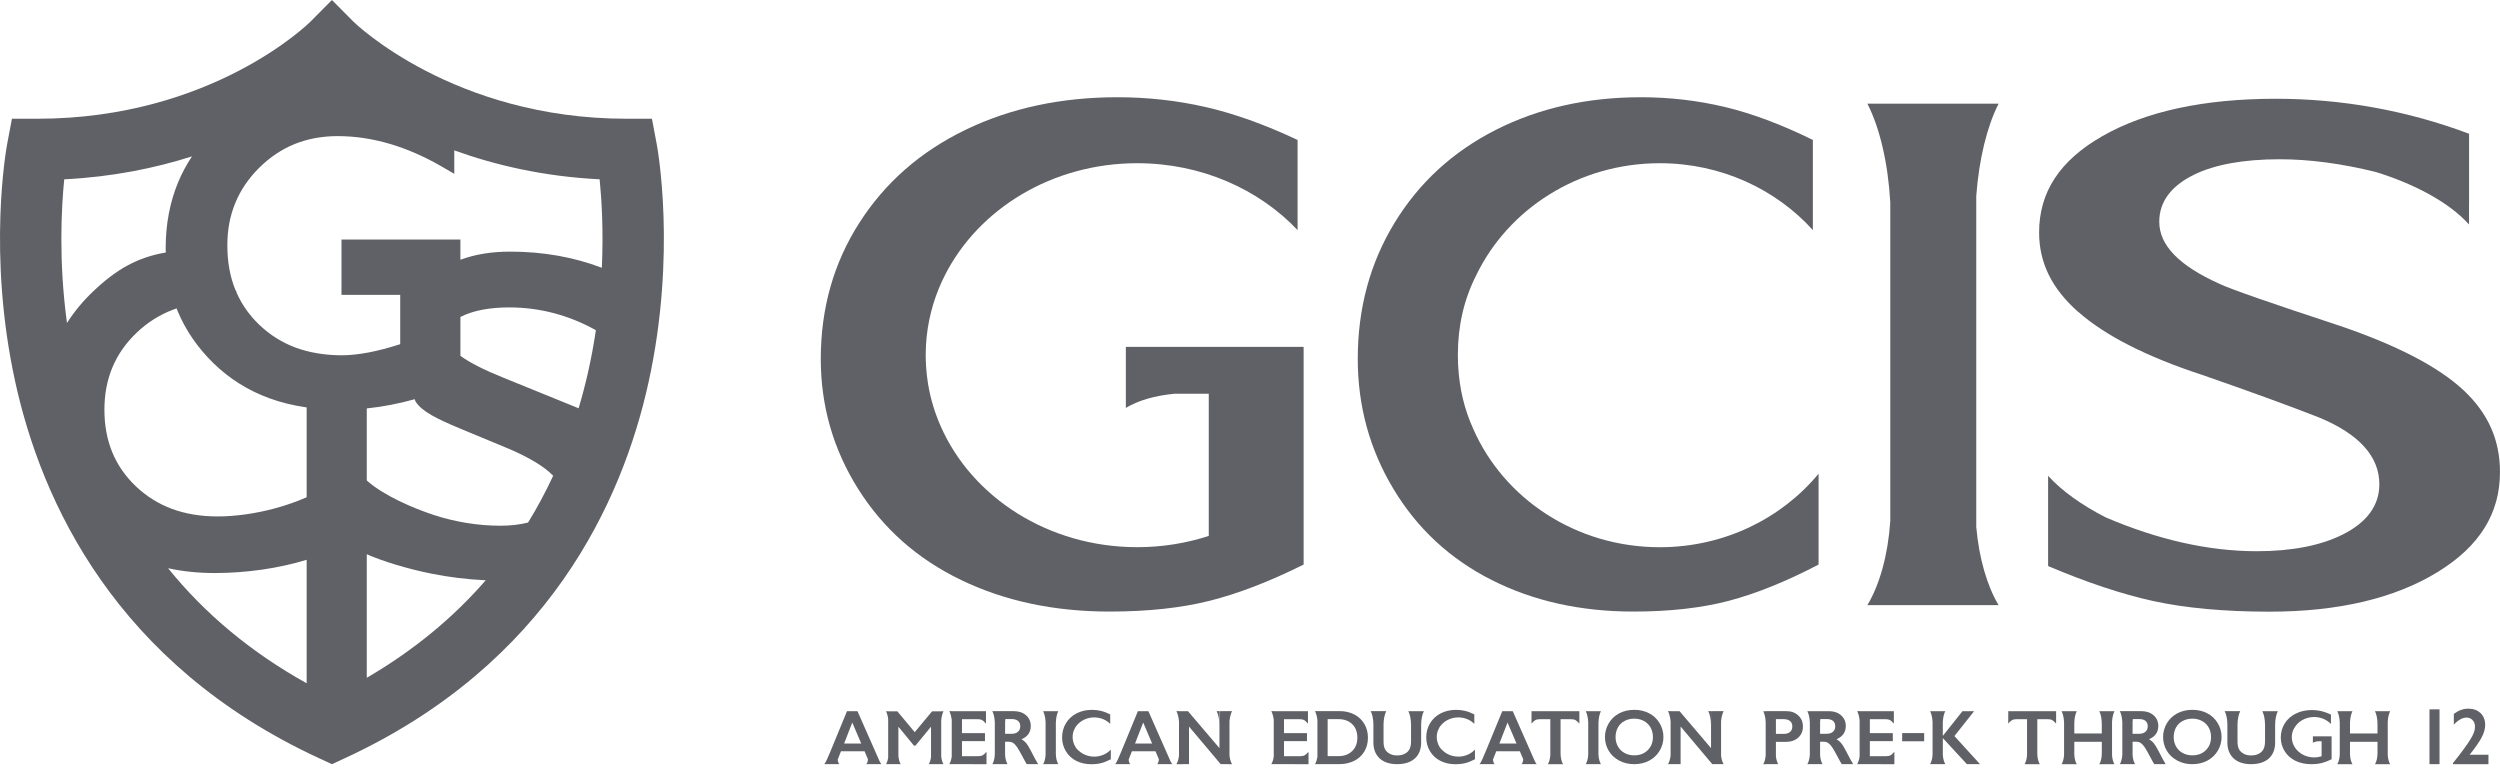 <svg width="115" height="36" viewBox="0 0 115 36" fill="none" xmlns="http://www.w3.org/2000/svg">
<path d="M29.99 5.462H28.822C20.844 5.462 16.312 1.049 16.27 1.008L15.269 0L14.268 1.008C14.224 1.053 9.758 5.462 1.716 5.462H0.549L0.332 6.61C0.294 6.814 -0.594 11.666 0.702 17.572C1.911 23.079 5.316 30.552 14.678 34.879L15.269 35.152L15.86 34.879C25.221 30.552 28.628 23.08 29.836 17.572C31.133 11.666 30.245 6.813 30.206 6.61L29.989 5.462H29.99ZM8.172 14.311C8.537 15.19 9.092 15.997 9.82 16.709C10.55 17.421 11.415 17.963 12.39 18.32C12.923 18.514 13.497 18.654 14.106 18.742V22.874C13.656 23.07 13.176 23.24 12.676 23.377C11.768 23.624 10.843 23.756 10.001 23.756C9.236 23.756 8.533 23.639 7.91 23.408C7.293 23.179 6.735 22.831 6.253 22.373C5.772 21.917 5.407 21.391 5.167 20.81C4.925 20.226 4.803 19.567 4.803 18.85C4.803 18.134 4.927 17.484 5.172 16.898C5.416 16.314 5.788 15.78 6.278 15.312C6.77 14.841 7.332 14.484 7.949 14.25C8.006 14.228 8.065 14.207 8.124 14.187C8.141 14.228 8.155 14.271 8.173 14.312L8.172 14.311ZM16.872 18.787C17.605 18.712 18.34 18.57 19.077 18.363C19.085 18.404 19.1 18.445 19.127 18.486C19.408 18.92 20.058 19.252 21.159 19.711L23.389 20.637C24.353 21.047 25.043 21.468 25.446 21.884C25.099 22.632 24.714 23.349 24.291 24.037C23.912 24.133 23.489 24.183 23.023 24.183C21.998 24.183 20.934 24.012 19.946 23.686C18.975 23.367 17.671 22.795 16.925 22.148L16.872 22.103V18.786V18.787ZM23.144 17.369C22.27 17.019 21.611 16.682 21.179 16.369V14.581C21.194 14.573 21.207 14.565 21.223 14.558C21.784 14.282 22.523 14.141 23.421 14.141C24.823 14.141 26.162 14.493 27.41 15.189C27.32 15.799 27.206 16.427 27.063 17.066C26.933 17.651 26.782 18.222 26.616 18.781L23.144 17.369ZM27.685 12.318C26.39 11.825 24.978 11.575 23.478 11.575C22.61 11.575 21.878 11.694 21.178 11.948V11.018H15.708V13.564H18.41V15.832C17.365 16.171 16.458 16.343 15.716 16.343C14.973 16.343 14.224 16.224 13.592 15.988C12.968 15.755 12.405 15.399 11.919 14.932C11.474 14.505 11.129 14.015 10.889 13.476C10.889 13.473 10.889 13.47 10.888 13.467C10.875 13.41 10.853 13.361 10.821 13.32C10.58 12.719 10.458 12.039 10.458 11.297C10.458 10.556 10.581 9.931 10.823 9.338C11.066 8.747 11.435 8.202 11.923 7.718C12.411 7.234 12.96 6.866 13.556 6.625C14.154 6.384 14.82 6.261 15.535 6.261C17.108 6.261 18.72 6.734 20.328 7.666L20.897 7.996V6.917C22.758 7.59 24.993 8.118 27.583 8.248C27.675 9.166 27.763 10.593 27.685 12.317V12.318ZM2.956 8.249C5.18 8.137 7.142 7.732 8.831 7.193C8.578 7.575 8.363 7.975 8.19 8.393C7.812 9.308 7.621 10.325 7.621 11.418C7.621 11.484 7.624 11.55 7.625 11.615C6.323 11.838 5.354 12.382 4.267 13.421C3.803 13.865 3.407 14.345 3.081 14.857C2.694 12.007 2.821 9.586 2.955 8.248L2.956 8.249ZM7.732 26.138C8.396 26.285 9.113 26.36 9.88 26.36C11.351 26.36 12.851 26.137 14.106 25.75V31.43C11.556 30.011 9.43 28.242 7.732 26.138ZM16.872 31.178V25.497C17.644 25.832 18.747 26.165 19.819 26.383C20.64 26.549 21.501 26.654 22.343 26.693C20.829 28.436 19.005 29.934 16.872 31.178Z" fill="#606166"/>
<path d="M83.654 21.79C81.954 23.849 79.315 25.172 76.349 25.172C72.484 25.172 69.171 22.927 67.772 19.734C67.363 18.841 67.131 17.872 67.075 16.823C67.073 16.796 67.073 16.767 67.071 16.739C67.066 16.619 67.062 16.498 67.062 16.376C67.062 16.363 67.062 16.351 67.062 16.34C67.062 16.337 67.062 16.333 67.062 16.329C67.062 16.323 67.062 16.317 67.062 16.311C67.062 14.989 67.343 13.772 67.906 12.661C69.374 9.621 72.601 7.508 76.35 7.508C79.166 7.508 81.687 8.702 83.392 10.584V6.438C81.939 5.722 80.585 5.216 79.33 4.918C78.076 4.62 76.793 4.473 75.483 4.473C73.007 4.473 70.78 4.974 68.805 5.975C66.829 6.977 65.277 8.402 64.149 10.251C63.021 12.1 62.457 14.186 62.457 16.508C62.457 18.677 63.004 20.671 64.1 22.494C65.195 24.316 66.7 25.711 68.615 26.679C70.53 27.648 72.704 28.132 75.136 28.132C76.81 28.132 78.274 27.967 79.528 27.637C80.783 27.306 82.159 26.751 83.655 25.97V21.79H83.654Z" fill="#606166"/>
<path d="M91.935 4.769H90.608H87.237H85.9C86.46 5.863 86.849 7.472 86.953 9.309V23.965C86.849 25.531 86.46 26.903 85.9 27.836H90.908H91.935C91.41 26.958 91.037 25.692 90.908 24.242V9.017C91.035 7.302 91.409 5.806 91.935 4.769Z" fill="#606166"/>
<path d="M95.596 14.343C96.834 15.436 98.748 16.411 101.287 17.241H101.29L101.293 17.243C103.485 18.003 105.298 18.664 106.683 19.207H106.686L106.69 19.21C108.521 19.969 109.45 21 109.45 22.276C109.45 23.243 108.89 24.018 107.783 24.579C106.767 25.094 105.43 25.356 103.81 25.356C101.599 25.356 99.27 24.831 96.854 23.796C95.784 23.247 94.848 22.589 94.213 21.887V26.033C94.213 26.033 94.223 26.038 94.227 26.04V26.045C95.993 26.793 97.609 27.331 99.032 27.644C100.519 27.971 102.326 28.137 104.4 28.137C107.559 28.137 110.16 27.524 112.128 26.316C114.06 25.13 114.999 23.624 114.999 21.713C114.999 20.238 114.453 19.009 113.328 17.956C112.177 16.877 110.251 15.876 107.605 14.979C104.399 13.924 102.595 13.295 102.095 13.056C100.232 12.216 99.326 11.282 99.326 10.201C99.326 9.289 99.86 8.562 100.915 8.041C101.875 7.567 103.207 7.326 104.872 7.326C106.237 7.326 107.712 7.523 109.284 7.911C111.014 8.445 112.628 9.278 113.575 10.325V9.346C113.575 9.346 113.577 9.346 113.578 9.347V6.153C110.735 5.085 107.743 4.543 104.683 4.543C101.379 4.543 98.692 5.124 96.696 6.269C94.746 7.388 93.799 8.836 93.799 10.695C93.799 12.085 94.385 13.278 95.591 14.343H95.596Z" fill="#606166"/>
<path d="M44.208 26.679C46.215 27.648 48.493 28.132 51.041 28.132C52.793 28.132 54.327 27.967 55.642 27.637C56.957 27.306 58.399 26.751 59.967 25.97V15.956H51.789V18.764C52.336 18.43 53.128 18.194 54.032 18.112H55.603V24.652C54.576 24.987 53.468 25.17 52.313 25.17C48.221 25.17 44.721 22.877 43.282 19.629C43.009 19.013 42.809 18.364 42.695 17.689C42.695 17.686 42.694 17.682 42.693 17.678C42.672 17.552 42.655 17.425 42.64 17.298C42.629 17.215 42.623 17.132 42.616 17.049C42.61 16.979 42.603 16.911 42.599 16.84C42.588 16.669 42.583 16.498 42.582 16.323C42.582 16.256 42.586 16.189 42.587 16.122C42.589 16.036 42.59 15.951 42.596 15.866C42.655 14.839 42.91 13.858 43.323 12.954C43.362 12.869 43.404 12.784 43.447 12.7C43.453 12.688 43.459 12.676 43.465 12.663C45.002 9.622 48.384 7.508 52.312 7.508C55.262 7.508 57.904 8.702 59.689 10.584V6.438C58.167 5.722 56.749 5.216 55.434 4.918C54.119 4.62 52.776 4.473 51.403 4.473C48.809 4.473 46.476 4.974 44.407 5.975C42.337 6.977 40.711 8.402 39.529 10.251C38.346 12.1 37.756 14.186 37.756 16.508C37.756 18.677 38.33 20.672 39.477 22.494C40.624 24.316 42.201 25.711 44.207 26.679H44.208Z" fill="#606166"/>
<path d="M112.218 32.63H111.756V35.151H112.218V32.63Z" fill="#606166"/>
<path d="M114.16 33.912C114.266 33.709 114.318 33.522 114.318 33.349C114.318 33.121 114.248 32.94 114.106 32.803C113.964 32.666 113.774 32.598 113.535 32.598C113.311 32.598 113.092 32.678 112.876 32.838V33.333C113.08 33.116 113.277 33.008 113.468 33.008C113.574 33.008 113.664 33.047 113.738 33.126C113.812 33.205 113.849 33.302 113.849 33.418C113.849 33.51 113.834 33.601 113.802 33.687C113.771 33.773 113.718 33.879 113.643 34.002C113.568 34.125 113.462 34.28 113.326 34.468C113.189 34.655 113.026 34.867 112.836 35.101V35.153H114.469V34.717H113.605C113.87 34.383 114.055 34.116 114.16 33.914V33.912Z" fill="#606166"/>
<path d="M65.344 32.714H65.373H64.909H64.938H64.784C64.858 32.86 64.906 33.084 64.908 33.336V34.084C64.908 34.243 64.885 34.368 64.839 34.459C64.793 34.549 64.721 34.62 64.621 34.672C64.522 34.725 64.402 34.75 64.259 34.75C64.13 34.75 64.016 34.722 63.918 34.667C63.821 34.612 63.75 34.542 63.708 34.457C63.665 34.371 63.643 34.258 63.643 34.114V33.31C63.648 33.068 63.695 32.854 63.767 32.713H63.613H63.642H63.178H63.207H63.053C63.121 32.848 63.168 33.05 63.176 33.28V34.161C63.176 34.363 63.219 34.539 63.305 34.689C63.392 34.839 63.516 34.953 63.68 35.033C63.843 35.112 64.036 35.152 64.259 35.152C64.614 35.152 64.888 35.064 65.082 34.891C65.27 34.721 65.368 34.482 65.373 34.172V34.223V34.17C65.373 34.162 65.373 34.153 65.373 34.145V33.352C65.373 33.093 65.422 32.863 65.498 32.714H65.344Z" fill="#606166"/>
<path d="M73.642 32.715H73.529H73.058H72.945C73.008 32.837 73.05 33.02 73.058 33.228V34.714C73.05 34.891 73.008 35.047 72.945 35.151H73.529H73.642C73.579 35.044 73.536 34.884 73.529 34.702V33.249C73.536 33.033 73.578 32.841 73.642 32.714V32.715Z" fill="#606166"/>
<path d="M70.449 32.966V33.285C70.6 33.117 70.653 33.089 70.839 33.082H71.315V34.733C71.304 34.903 71.263 35.051 71.203 35.152H71.786H71.9C71.831 35.037 71.787 34.859 71.786 34.66V33.083H72.261C72.448 33.089 72.501 33.118 72.651 33.286V32.716H70.45V32.967L70.449 32.966Z" fill="#606166"/>
<path d="M78.706 32.711H78.736H78.58C78.657 32.861 78.706 33.095 78.706 33.357V34.239V32.711Z" fill="#606166"/>
<path d="M79.286 32.712H79.13H79.16L78.708 32.714V34.415L77.26 32.714H76.855L76.885 32.712H76.728C76.788 32.828 76.831 32.996 76.848 33.186V34.747C76.831 34.91 76.788 35.052 76.728 35.151H76.885H76.855L77.308 35.15V33.421L78.764 35.15H79.161L79.131 35.151H79.287C79.228 35.053 79.185 34.914 79.169 34.755V33.176C79.186 32.99 79.228 32.826 79.287 32.711L79.286 32.712Z" fill="#606166"/>
<path d="M75.857 32.808C75.654 32.705 75.428 32.652 75.175 32.652C74.922 32.652 74.679 32.707 74.477 32.816C74.275 32.924 74.116 33.077 74.001 33.273C73.886 33.47 73.828 33.68 73.828 33.903C73.828 34.126 73.886 34.345 74.001 34.537C74.116 34.728 74.277 34.879 74.483 34.988C74.689 35.097 74.919 35.152 75.171 35.152C75.422 35.152 75.657 35.099 75.861 34.991C76.065 34.883 76.225 34.732 76.342 34.537C76.459 34.342 76.518 34.131 76.518 33.903C76.518 33.675 76.458 33.454 76.338 33.258C76.218 33.062 76.058 32.912 75.856 32.808H75.857ZM75.792 34.511C75.631 34.668 75.426 34.746 75.175 34.746C75.01 34.746 74.862 34.71 74.732 34.639C74.601 34.568 74.499 34.468 74.426 34.339C74.353 34.21 74.316 34.065 74.316 33.903C74.316 33.741 74.352 33.595 74.423 33.465C74.493 33.337 74.595 33.236 74.728 33.166C74.86 33.094 75.008 33.058 75.173 33.058C75.338 33.058 75.487 33.094 75.619 33.165C75.751 33.236 75.853 33.336 75.926 33.465C75.999 33.595 76.034 33.741 76.034 33.903C76.034 34.15 75.954 34.352 75.793 34.51L75.792 34.511Z" fill="#606166"/>
<path d="M59.826 34.784H59.064V34.091H60.121V33.723H59.064V33.082H59.647C59.947 33.082 59.99 33.085 60.167 33.285V32.715H58.607V32.711H58.636H58.48C58.533 32.814 58.573 32.955 58.592 33.117V34.805C58.573 34.943 58.533 35.063 58.48 35.151H58.592L60.192 35.152V34.583C60.05 34.742 59.994 34.777 59.826 34.784Z" fill="#606166"/>
<path d="M62.299 32.867C62.101 32.763 61.875 32.711 61.622 32.711H60.617H60.646H60.49C60.542 32.813 60.581 32.952 60.601 33.112V34.809C60.581 34.945 60.542 35.065 60.49 35.151H60.646H60.617H61.594C61.856 35.151 62.088 35.1 62.291 34.999C62.493 34.897 62.65 34.755 62.76 34.57C62.87 34.385 62.925 34.173 62.925 33.935C62.925 33.697 62.871 33.491 62.761 33.303C62.651 33.115 62.498 32.97 62.3 32.867H62.299ZM62.201 34.547C62.042 34.703 61.834 34.782 61.573 34.782H61.072V33.08H61.558C61.827 33.08 62.041 33.156 62.2 33.309C62.359 33.462 62.438 33.669 62.438 33.932C62.438 34.195 62.359 34.391 62.202 34.547H62.201Z" fill="#606166"/>
<path d="M67.084 34.804C66.818 34.804 66.577 34.71 66.398 34.555C66.322 34.496 66.259 34.425 66.21 34.341C66.17 34.274 66.141 34.204 66.122 34.128C66.101 34.056 66.09 33.98 66.09 33.902C66.09 33.795 66.111 33.693 66.147 33.599C66.164 33.554 66.185 33.511 66.21 33.468C66.245 33.409 66.287 33.356 66.335 33.309C66.517 33.12 66.785 33.001 67.083 33.001C67.38 33.001 67.637 33.115 67.819 33.298V32.861C67.665 32.785 67.522 32.731 67.39 32.7C67.257 32.669 67.122 32.653 66.983 32.653C66.721 32.653 66.486 32.707 66.278 32.812C66.069 32.918 65.905 33.069 65.786 33.264C65.667 33.459 65.607 33.68 65.607 33.925C65.607 34.154 65.665 34.365 65.781 34.558C65.897 34.75 66.056 34.898 66.258 35C66.461 35.103 66.691 35.154 66.947 35.154C67.124 35.154 67.279 35.137 67.411 35.102C67.544 35.067 67.689 35.008 67.848 34.925V34.482C67.848 34.482 67.844 34.484 67.843 34.485C67.661 34.681 67.388 34.805 67.084 34.805V34.804Z" fill="#606166"/>
<path d="M69.587 32.714H69.105L68.344 34.56C68.245 34.79 68.133 35.083 68.055 35.151H68.756C68.716 35.115 68.685 35.044 68.677 34.941L68.829 34.557H69.912L70.068 34.924C70.063 35.036 70.031 35.113 69.989 35.151H70.69C70.666 35.13 70.64 35.089 70.612 35.036L69.587 32.714ZM68.972 34.201L69.347 33.236L69.759 34.201H68.972Z" fill="#606166"/>
<path d="M104.627 32.714H104.656H104.192H104.221H104.067C104.141 32.86 104.189 33.084 104.191 33.336V34.084C104.191 34.243 104.169 34.368 104.122 34.459C104.076 34.549 104.004 34.62 103.905 34.672C103.805 34.725 103.685 34.75 103.542 34.75C103.413 34.75 103.299 34.722 103.201 34.667C103.104 34.612 103.033 34.542 102.991 34.457C102.948 34.371 102.926 34.258 102.926 34.114V33.31C102.931 33.068 102.979 32.854 103.05 32.713H102.896H102.925H102.461H102.49H102.336C102.405 32.848 102.451 33.05 102.459 33.28V34.161C102.459 34.363 102.502 34.539 102.588 34.689C102.675 34.839 102.799 34.953 102.963 35.033C103.126 35.112 103.319 35.152 103.542 35.152C103.896 35.152 104.172 35.064 104.366 34.891C104.554 34.721 104.651 34.482 104.656 34.172V34.223V34.17C104.656 34.162 104.656 34.153 104.656 34.145V33.352C104.656 33.093 104.705 32.863 104.781 32.714H104.627Z" fill="#606166"/>
<path d="M106.392 34.077V34.167C106.45 34.132 106.533 34.107 106.628 34.098H106.794V34.787C106.686 34.822 106.569 34.841 106.448 34.841C106.017 34.841 105.649 34.6 105.497 34.258C105.468 34.193 105.447 34.125 105.435 34.054C105.435 34.054 105.435 34.054 105.435 34.053C105.433 34.039 105.431 34.026 105.43 34.013C105.43 34.005 105.428 33.995 105.428 33.987C105.428 33.98 105.427 33.973 105.426 33.965C105.425 33.948 105.424 33.929 105.424 33.911C105.424 33.904 105.424 33.897 105.424 33.889C105.424 33.88 105.424 33.871 105.424 33.863C105.43 33.755 105.457 33.651 105.501 33.556C105.505 33.547 105.509 33.538 105.515 33.529C105.515 33.528 105.516 33.526 105.517 33.525C105.679 33.205 106.034 32.982 106.448 32.982C106.759 32.982 107.036 33.107 107.224 33.305V32.869C107.064 32.794 106.914 32.741 106.776 32.709C106.638 32.678 106.496 32.662 106.352 32.662C106.079 32.662 105.834 32.714 105.616 32.82C105.399 32.925 105.227 33.075 105.103 33.269C104.979 33.465 104.916 33.683 104.916 33.928C104.916 34.156 104.977 34.367 105.097 34.559C105.218 34.751 105.383 34.898 105.595 34.999C105.806 35.101 106.045 35.152 106.314 35.152C106.499 35.152 106.66 35.135 106.799 35.1C106.937 35.065 107.089 35.007 107.254 34.924V34.484V33.87H106.393V34.076L106.392 34.077Z" fill="#606166"/>
<path d="M97.265 32.716H97.154H96.683H96.568C96.638 32.852 96.682 33.063 96.682 33.3V33.74H95.418V33.252C95.423 33.034 95.466 32.842 95.531 32.716H95.418H94.947H94.834C94.897 32.838 94.939 33.02 94.947 33.227V34.716C94.939 34.892 94.897 35.048 94.834 35.152H95.531C95.467 35.045 95.424 34.884 95.418 34.702V34.123H96.683V34.654C96.683 34.856 96.638 35.036 96.568 35.153H97.265C97.207 35.054 97.165 34.91 97.154 34.743V33.201C97.165 33.005 97.206 32.833 97.265 32.717V32.716Z" fill="#606166"/>
<path d="M109.947 32.716H109.836H109.365H109.25C109.319 32.852 109.364 33.063 109.364 33.3V33.74H108.1V33.252C108.105 33.034 108.148 32.842 108.213 32.716H108.1H107.629H107.516C107.578 32.838 107.62 33.02 107.629 33.227V34.716C107.62 34.892 107.578 35.048 107.516 35.152H108.213C108.149 35.045 108.106 34.884 108.1 34.702V34.123H109.365V34.654C109.365 34.856 109.319 35.036 109.25 35.153H109.947C109.888 35.054 109.847 34.91 109.836 34.743V33.201C109.846 33.005 109.887 32.833 109.947 32.717V32.716Z" fill="#606166"/>
<path d="M92.379 32.966V33.285C92.53 33.117 92.582 33.089 92.769 33.082H93.244V34.733C93.234 34.903 93.193 35.051 93.132 35.152H93.716H93.83C93.761 35.037 93.717 34.859 93.716 34.66V33.083H94.191C94.378 33.089 94.43 33.118 94.581 33.286V32.716H92.38V32.967L92.379 32.966Z" fill="#606166"/>
<path d="M101.531 32.808C101.328 32.705 101.101 32.652 100.849 32.652C100.596 32.652 100.353 32.707 100.151 32.816C99.948 32.924 99.789 33.077 99.674 33.273C99.559 33.47 99.502 33.68 99.502 33.903C99.502 34.126 99.559 34.345 99.674 34.537C99.789 34.728 99.951 34.879 100.157 34.988C100.363 35.097 100.593 35.152 100.845 35.152C101.096 35.152 101.33 35.099 101.535 34.991C101.739 34.883 101.899 34.732 102.016 34.537C102.133 34.342 102.192 34.131 102.192 33.903C102.192 33.675 102.132 33.454 102.012 33.258C101.892 33.062 101.732 32.912 101.53 32.808H101.531ZM101.466 34.511C101.305 34.668 101.099 34.746 100.849 34.746C100.684 34.746 100.536 34.71 100.405 34.639C100.275 34.568 100.172 34.468 100.099 34.339C100.027 34.21 99.99 34.065 99.99 33.903C99.99 33.741 100.026 33.595 100.096 33.465C100.167 33.337 100.269 33.236 100.401 33.166C100.534 33.094 100.682 33.058 100.847 33.058C101.012 33.058 101.161 33.094 101.292 33.165C101.425 33.236 101.527 33.336 101.599 33.465C101.672 33.595 101.708 33.741 101.708 33.903C101.708 34.15 101.628 34.352 101.467 34.51L101.466 34.511Z" fill="#606166"/>
<path d="M99.063 34.176C99.002 34.105 98.933 34.047 98.856 34.005C98.996 33.945 99.102 33.864 99.174 33.762C99.246 33.659 99.282 33.538 99.282 33.399C99.282 33.196 99.21 33.031 99.065 32.903C98.921 32.777 98.734 32.713 98.505 32.713H98.098H97.627H97.514C97.576 32.836 97.618 33.018 97.627 33.226V34.712C97.618 34.889 97.576 35.045 97.514 35.149H97.628H98.099H98.211C98.15 35.047 98.108 34.895 98.099 34.722V34.12H98.27C98.346 34.12 98.413 34.138 98.471 34.176C98.529 34.214 98.59 34.278 98.652 34.368C98.715 34.459 98.813 34.633 98.949 34.893C99.01 35.01 99.06 35.096 99.096 35.15H99.62C99.549 35.038 99.438 34.834 99.289 34.539C99.199 34.367 99.124 34.246 99.064 34.174L99.063 34.176ZM98.689 33.662C98.618 33.724 98.522 33.754 98.399 33.754H98.099V33.223C98.101 33.172 98.105 33.123 98.111 33.076H98.392C98.522 33.076 98.621 33.103 98.691 33.159C98.761 33.214 98.796 33.297 98.796 33.409C98.796 33.521 98.761 33.6 98.69 33.662H98.689Z" fill="#606166"/>
<path d="M48.681 32.715H48.569H48.097H47.984C48.047 32.837 48.089 33.02 48.097 33.228V34.714C48.089 34.891 48.047 35.047 47.984 35.151H48.569H48.681C48.618 35.044 48.575 34.884 48.569 34.702V33.249C48.575 33.033 48.617 32.841 48.681 32.714V32.715Z" fill="#606166"/>
<path d="M56.673 32.712H56.517H56.546L56.095 32.714V34.415L54.647 32.714H54.242L54.271 32.712H54.115C54.175 32.828 54.217 32.994 54.234 33.184V34.75C54.218 34.913 54.175 35.053 54.115 35.152H54.271H54.242L54.694 35.151V33.422L56.151 35.151H56.547L56.518 35.152H56.674C56.615 35.054 56.573 34.916 56.556 34.757V33.175C56.573 32.989 56.615 32.826 56.674 32.711L56.673 32.712Z" fill="#606166"/>
<path d="M56.091 33.357V34.239V32.711H56.121H55.965C56.042 32.861 56.091 33.095 56.091 33.357Z" fill="#606166"/>
<path d="M50.334 34.804C50.068 34.804 49.827 34.71 49.648 34.555C49.572 34.496 49.509 34.425 49.46 34.341C49.42 34.274 49.391 34.204 49.372 34.128C49.351 34.056 49.34 33.98 49.34 33.902C49.34 33.795 49.361 33.693 49.397 33.599C49.414 33.554 49.435 33.511 49.46 33.468C49.495 33.409 49.537 33.356 49.585 33.309C49.767 33.12 50.035 33.001 50.333 33.001C50.63 33.001 50.887 33.115 51.069 33.298V32.861C50.915 32.785 50.772 32.731 50.64 32.7C50.507 32.669 50.372 32.653 50.233 32.653C49.971 32.653 49.736 32.707 49.528 32.812C49.319 32.918 49.155 33.069 49.036 33.264C48.917 33.459 48.857 33.68 48.857 33.925C48.857 34.154 48.915 34.365 49.031 34.558C49.147 34.75 49.306 34.898 49.508 35C49.711 35.103 49.941 35.154 50.197 35.154C50.374 35.154 50.529 35.137 50.661 35.102C50.794 35.067 50.94 35.008 51.098 34.925V34.482C51.098 34.482 51.094 34.484 51.093 34.485C50.911 34.681 50.638 34.805 50.334 34.805V34.804Z" fill="#606166"/>
<path d="M39.444 32.714H38.962L38.202 34.56C38.102 34.79 37.99 35.083 37.912 35.151H38.613C38.573 35.115 38.542 35.044 38.534 34.941L38.686 34.557H39.769L39.925 34.924C39.92 35.036 39.888 35.113 39.846 35.151H40.547C40.524 35.13 40.497 35.089 40.469 35.036L39.444 32.714ZM38.83 34.201L39.205 33.236L39.616 34.201H38.83Z" fill="#606166"/>
<path d="M52.826 32.714H52.344L51.583 34.56C51.484 34.79 51.372 35.083 51.295 35.151H51.996C51.956 35.115 51.925 35.044 51.917 34.941L52.069 34.557H53.152L53.308 34.924C53.303 35.036 53.271 35.113 53.228 35.151H53.929C53.906 35.13 53.879 35.089 53.851 35.036L52.826 32.714ZM52.212 34.201L52.587 33.236L52.998 34.201H52.212Z" fill="#606166"/>
<path d="M43.399 32.718H43.263H43.288V32.72H42.876L42.077 33.679L41.278 32.72H40.869V32.718H40.894H40.758C40.804 32.809 40.839 32.933 40.856 33.075V34.846C40.839 34.969 40.804 35.074 40.758 35.151H41.326H41.432C41.376 35.057 41.336 34.917 41.326 34.759V33.445H41.34L42.043 34.301H42.109L42.812 33.445H42.827V34.822C42.81 34.954 42.774 35.069 42.725 35.151H42.827H43.264H43.4C43.348 35.064 43.31 34.94 43.296 34.797V33.134C43.31 32.967 43.348 32.821 43.4 32.718H43.399Z" fill="#606166"/>
<path d="M47.199 34.176C47.138 34.105 47.069 34.047 46.991 34.005C47.132 33.945 47.238 33.864 47.31 33.762C47.381 33.659 47.416 33.538 47.416 33.399C47.416 33.196 47.344 33.031 47.2 32.903C47.056 32.777 46.869 32.713 46.64 32.713H46.233H45.761H45.648C45.712 32.837 45.754 33.022 45.761 33.234V34.706C45.754 34.886 45.712 35.045 45.648 35.15H45.762H46.234H46.346C46.285 35.048 46.243 34.896 46.234 34.722V34.121H46.405C46.481 34.121 46.548 34.139 46.605 34.177C46.664 34.215 46.724 34.279 46.787 34.369C46.85 34.46 46.948 34.634 47.084 34.894C47.145 35.011 47.195 35.097 47.23 35.151H47.755C47.683 35.039 47.572 34.836 47.423 34.54C47.334 34.368 47.259 34.247 47.199 34.175V34.176ZM46.825 33.662C46.754 33.724 46.658 33.754 46.534 33.754H46.235V33.228C46.237 33.175 46.241 33.125 46.247 33.076H46.527C46.657 33.076 46.756 33.103 46.826 33.159C46.896 33.214 46.931 33.297 46.931 33.409C46.931 33.521 46.896 33.6 46.825 33.662Z" fill="#606166"/>
<path d="M45.014 34.784H44.251V34.091H45.309V33.723H44.251V33.082H44.834C45.134 33.082 45.177 33.085 45.355 33.285V32.715H43.794V32.711H43.824H43.668C43.72 32.814 43.76 32.955 43.78 33.117V34.805C43.76 34.943 43.72 35.063 43.668 35.151H43.78L45.379 35.152V34.583C45.238 34.742 45.181 34.777 45.014 34.784Z" fill="#606166"/>
<path d="M82.164 32.711H81.221V32.717H81.109C81.17 32.835 81.212 33.01 81.221 33.209V34.733C81.211 34.903 81.17 35.052 81.109 35.153H81.251H81.224V35.151H81.684H81.658H81.798C81.746 35.063 81.708 34.939 81.692 34.797V34.127H82.146C82.382 34.127 82.573 34.062 82.717 33.932C82.862 33.802 82.934 33.631 82.934 33.421C82.934 33.21 82.863 33.042 82.72 32.911C82.578 32.778 82.393 32.712 82.164 32.712V32.711ZM82.34 33.672C82.269 33.73 82.172 33.759 82.046 33.759H81.692V33.079H82.013C82.301 33.079 82.446 33.191 82.446 33.416C82.446 33.529 82.411 33.614 82.34 33.671V33.672Z" fill="#606166"/>
<path d="M86.776 34.784H86.013V34.091H87.07V33.723H86.013V33.082H86.596C86.896 33.082 86.939 33.085 87.117 33.285V32.715H85.556V32.711H85.586H85.43C85.482 32.814 85.522 32.955 85.542 33.117V34.805C85.522 34.943 85.482 35.063 85.43 35.151H85.542L87.141 35.152V34.583C86.999 34.742 86.943 34.777 86.776 34.784Z" fill="#606166"/>
<path d="M88.512 33.722H87.5V34.099H88.512V33.722Z" fill="#606166"/>
<path d="M84.688 34.176C84.627 34.104 84.558 34.047 84.481 34.006C84.621 33.946 84.727 33.865 84.799 33.763C84.871 33.66 84.907 33.539 84.907 33.4C84.907 33.197 84.835 33.032 84.69 32.904C84.546 32.778 84.359 32.714 84.13 32.714H83.723H83.252H83.139C83.201 32.837 83.243 33.019 83.252 33.227V34.713C83.243 34.89 83.201 35.046 83.139 35.15H83.253H83.724H83.836C83.775 35.048 83.733 34.896 83.724 34.724V34.121H83.895C83.971 34.121 84.038 34.139 84.096 34.177C84.154 34.215 84.215 34.279 84.277 34.369C84.34 34.46 84.438 34.634 84.574 34.894C84.635 35.011 84.685 35.097 84.721 35.151H85.245C85.174 35.039 85.063 34.835 84.914 34.54C84.824 34.368 84.749 34.247 84.689 34.175L84.688 34.176ZM84.314 33.662C84.243 33.724 84.147 33.754 84.024 33.754H83.724V33.222C83.726 33.172 83.73 33.123 83.736 33.076H84.017C84.147 33.076 84.246 33.103 84.316 33.159C84.386 33.214 84.421 33.297 84.421 33.409C84.421 33.521 84.386 33.6 84.315 33.662H84.314Z" fill="#606166"/>
<path d="M90.809 32.714H90.273L89.38 33.839H89.369V33.232C89.376 33.022 89.419 32.837 89.481 32.714H89.369H88.898H88.785C88.848 32.836 88.89 33.018 88.898 33.226V34.712C88.89 34.889 88.848 35.045 88.785 35.149H88.899H89.37H89.482C89.421 35.045 89.379 34.89 89.37 34.713V33.952L90.475 35.149H91.079L89.903 33.859L90.811 32.711L90.809 32.714Z" fill="#606166"/>
</svg>
